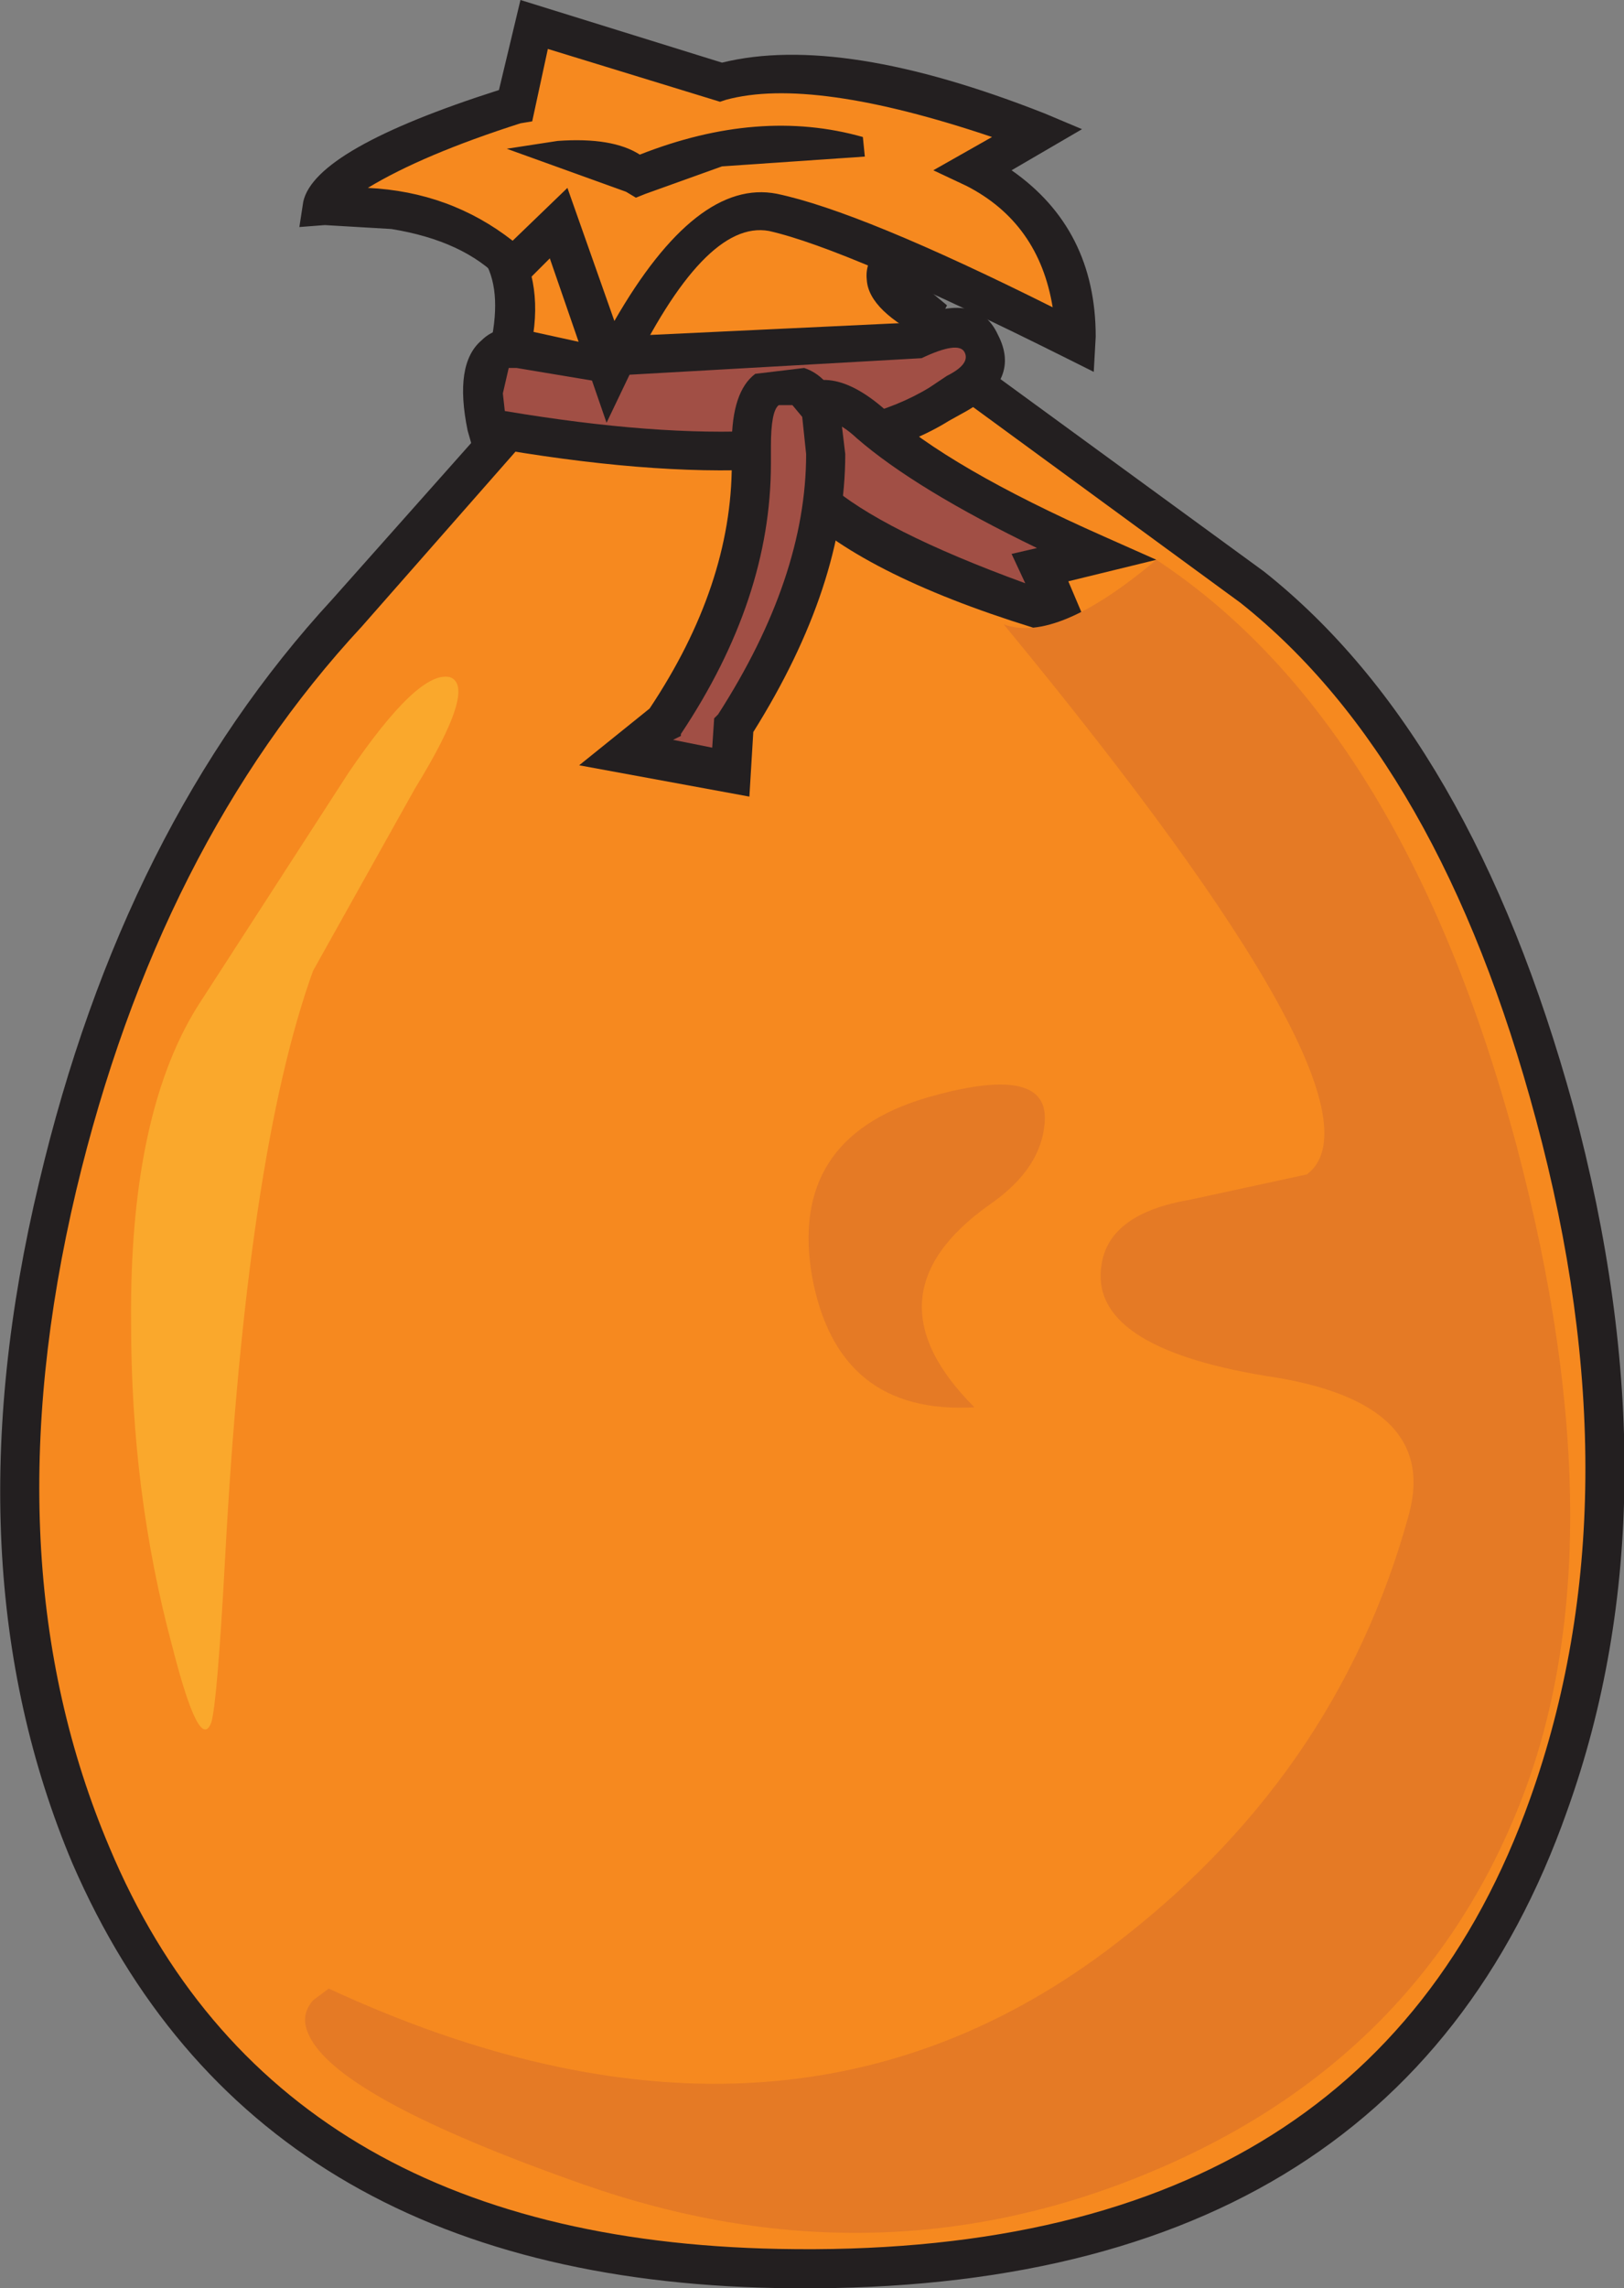 <?xml version="1.0" encoding="UTF-8" standalone="no"?>
<svg xmlns:xlink="http://www.w3.org/1999/xlink" height="58.45px" width="41.5px" xmlns="http://www.w3.org/2000/svg">
  <rect width="100%" height="100%" fill="#808080" stroke="none"/>
  <g transform="matrix(1.0, 0.0, 0.0, 1.0, 17.4, 2.0)">
    <path d="M5.3 4.6 L7.25 6.5 Q2.3 9.7 -4.35 7.65 L-4.35 5.5 -4.2 4.7 Q-6.6 3.15 -9.5 3.15 -7.55 1.5 -4.4 0.7 L-4.05 -1.35 0.7 0.15 3.2 0.05 Q6.25 0.15 9.1 1.3 L7.8 1.85 Q10.2 3.5 10.1 6.35 L5.3 4.6" fill="#f6891f" fill-rule="evenodd" stroke="none"/>
    <path d="M-4.5 9.15 L7.85 8.15 14.6 13.0 Q18.75 16.3 21.35 23.4 24.05 30.75 23.45 37.9 22.8 46.0 18.1 50.7 12.6 56.15 2.45 55.95 -6.35 55.8 -11.35 50.85 -15.75 46.55 -16.6 39.25 -17.4 32.55 -15.1 25.35 -12.8 18.3 -8.5 13.65 L-4.5 9.15" fill="#f6891f" fill-rule="evenodd" stroke="none"/>
    <path d="M8.05 7.6 L14.9 12.6 Q20.2 16.8 22.8 26.25 25.5 36.3 22.65 44.25 18.25 56.75 2.45 56.45 -10.95 56.2 -15.55 45.6 -18.75 38.0 -16.4 28.2 -14.25 19.1 -8.9 13.3 L-4.9 8.8 -4.15 9.45 -8.15 14.0 Q-13.35 19.6 -15.45 28.4 -17.7 37.9 -14.6 45.2 -10.4 55.2 2.5 55.45 17.5 55.75 21.7 43.95 24.45 36.25 21.85 26.6 19.4 17.45 14.3 13.4 L7.4 8.35 8.05 7.6" fill="#231f20" fill-rule="evenodd" stroke="none"/>
    <path d="M4.65 1.5 L4.7 2.0 1.05 2.25 -0.9 2.95 -1.15 3.05 -1.4 2.9 -4.45 1.8 -3.15 1.6 Q-1.75 1.5 -1.05 1.95 2.0 0.75 4.65 1.5" fill="#231f20" fill-rule="evenodd" stroke="none"/>
    <path d="M7.65 6.75 Q8.05 7.5 7.05 8.05 5.0 9.2 3.9 9.4 L-4.95 8.9 -5.05 7.75 Q-4.95 6.65 -4.05 6.95 L-2.2 7.3 -1.75 7.1 5.9 6.7 7.65 6.75" fill="#a14f45" fill-rule="evenodd" stroke="none"/>
    <path d="M5.7 6.25 Q7.55 5.35 8.1 6.55 8.7 7.7 7.3 8.5 L6.85 8.75 Q3.4 10.9 -5.05 9.4 L-5.35 9.35 -5.45 9.0 Q-5.8 7.3 -5.1 6.7 -4.65 6.25 -3.9 6.45 L-2.3 6.8 -2.1 7.75 -4.2 7.4 -4.4 7.4 -4.55 8.05 -4.5 8.5 Q3.25 9.8 6.35 7.9 L6.8 7.6 Q7.4 7.3 7.25 7.0 7.1 6.7 6.15 7.15 L-1.8 7.6 -1.7 6.6 5.7 6.25" fill="#231f20" fill-rule="evenodd" stroke="none"/>
    <path d="M-4.4 7.05 L-4.55 4.45 Q-4.05 5.4 -4.4 7.05" fill="#ffffff" fill-rule="evenodd" stroke="none"/>
    <path d="M-5.0 4.7 L-4.15 4.2 Q-3.45 5.45 -3.9 7.15 L-4.9 6.95 Q-4.55 5.5 -5.0 4.7" fill="#231f20" fill-rule="evenodd" stroke="none"/>
    <path d="M5.35 4.7 L6.55 6.25 Q5.4 5.65 5.25 5.1 L5.35 4.7" fill="#ffffff" fill-rule="evenodd" stroke="none"/>
    <path d="M5.05 4.35 L6.8 5.8 6.35 6.7 Q4.8 5.95 4.75 5.15 4.7 4.7 5.05 4.35" fill="#231f20" fill-rule="evenodd" stroke="none"/>
    <path d="M3.4 10.7 Q2.25 9.65 2.9 8.65 3.55 7.7 4.85 8.85 6.6 10.35 10.6 12.15 L9.2 12.5 9.7 13.7 Q5.25 12.45 3.4 10.7" fill="#a14f45" fill-rule="evenodd" stroke="none"/>
    <path d="M12.15 12.3 L9.9 12.85 10.6 14.5 9.55 14.2 Q4.95 12.85 3.05 11.1 1.45 9.5 2.65 8.2 3.65 7.1 5.2 8.45 6.85 9.95 10.8 11.7 L12.15 12.3 M3.2 9.3 Q3.2 9.85 3.75 10.35 5.1 11.55 8.8 12.9 L8.45 12.15 9.1 12.0 Q6.0 10.5 4.5 9.2 3.75 8.5 3.35 8.9 L3.2 9.3" fill="#231f20" fill-rule="evenodd" stroke="none"/>
    <path d="M-1.4 17.2 L-0.4 16.45 Q1.8 13.2 1.8 9.85 1.8 7.5 3.0 7.9 4.1 8.2 3.6 11.05 3.05 13.9 1.35 16.55 L1.3 17.75 -1.4 17.2" fill="#a14f45" fill-rule="evenodd" stroke="none"/>
    <path d="M3.15 7.4 Q3.75 7.6 4.05 8.35 L4.2 9.6 Q4.2 12.95 1.85 16.7 L1.75 18.35 -2.6 17.55 -0.8 16.1 Q1.3 12.95 1.3 9.85 L1.3 9.35 Q1.3 8.0 1.9 7.55 L3.15 7.4 M3.2 9.6 L3.1 8.65 2.85 8.35 2.5 8.35 Q2.3 8.5 2.3 9.4 L2.3 9.85 Q2.3 13.3 0.0 16.75 L0.0 16.8 -0.2 16.9 0.8 17.1 0.85 16.35 0.95 16.25 Q3.2 12.75 3.2 9.6" fill="#231f20" fill-rule="evenodd" stroke="none"/>
    <path d="M7.3 2.75 L6.45 2.35 7.95 1.5 Q3.35 -0.05 1.15 0.55 L1.0 0.6 -3.4 -0.75 -3.8 1.1 -4.1 1.15 Q-6.6 1.95 -8.0 2.8 -5.9 2.9 -4.3 4.15 L-2.9 2.8 -1.7 6.2 Q0.4 2.55 2.45 2.95 4.6 3.4 9.5 5.85 9.15 3.7 7.3 2.75 M9.3 0.9 L10.25 1.3 8.45 2.35 Q10.6 3.85 10.6 6.6 L10.55 7.5 9.85 7.15 Q4.25 4.35 2.25 3.9 0.6 3.6 -1.35 7.65 L-1.9 8.8 -3.35 4.6 -4.25 5.5 -4.6 5.15 Q-5.55 4.15 -7.4 3.85 L-9.1 3.75 -9.75 3.8 -9.65 3.15 Q-9.35 1.8 -4.65 0.3 L-4.1 -2.0 1.05 -0.4 Q4.1 -1.15 9.3 0.9" fill="#231f20" fill-rule="evenodd" stroke="none"/>
    <path d="M8.25 13.95 Q9.6 14.45 12.15 12.3 18.45 16.45 21.35 27.25 24.1 37.65 21.35 44.3 18.7 50.75 11.85 53.55 4.9 56.4 -2.5 53.8 -8.75 51.6 -9.5 50.0 -9.75 49.5 -9.4 49.1 L-9.0 48.8 Q2.45 54.1 10.85 47.85 16.75 43.45 18.6 36.7 19.4 33.8 14.95 33.15 10.4 32.4 10.75 30.3 10.95 29.0 13.0 28.65 L16.0 28.0 Q18.35 26.2 8.25 13.95" fill="#e57a25" fill-rule="evenodd" stroke="none"/>
    <path d="M7.5 33.95 Q4.0 34.15 3.35 30.6 2.75 27.1 6.25 26.05 9.35 25.15 9.3 26.6 9.25 27.85 7.85 28.8 4.65 31.1 7.5 33.95" fill="#e57a25" fill-rule="evenodd" stroke="none"/>
    <path d="M-11.65 37.85 Q-11.85 41.5 -12.0 42.0 -12.3 42.8 -13.0 40.05 -14.05 36.15 -14.05 31.8 -14.1 26.35 -12.25 23.55 L-8.5 17.75 Q-6.7 15.1 -5.9 15.3 -5.2 15.55 -6.8 18.15 L-9.4 22.8 Q-11.1 27.5 -11.65 37.85" fill="#faa82c" fill-rule="evenodd" stroke="none"/>
  </g>
</svg>

